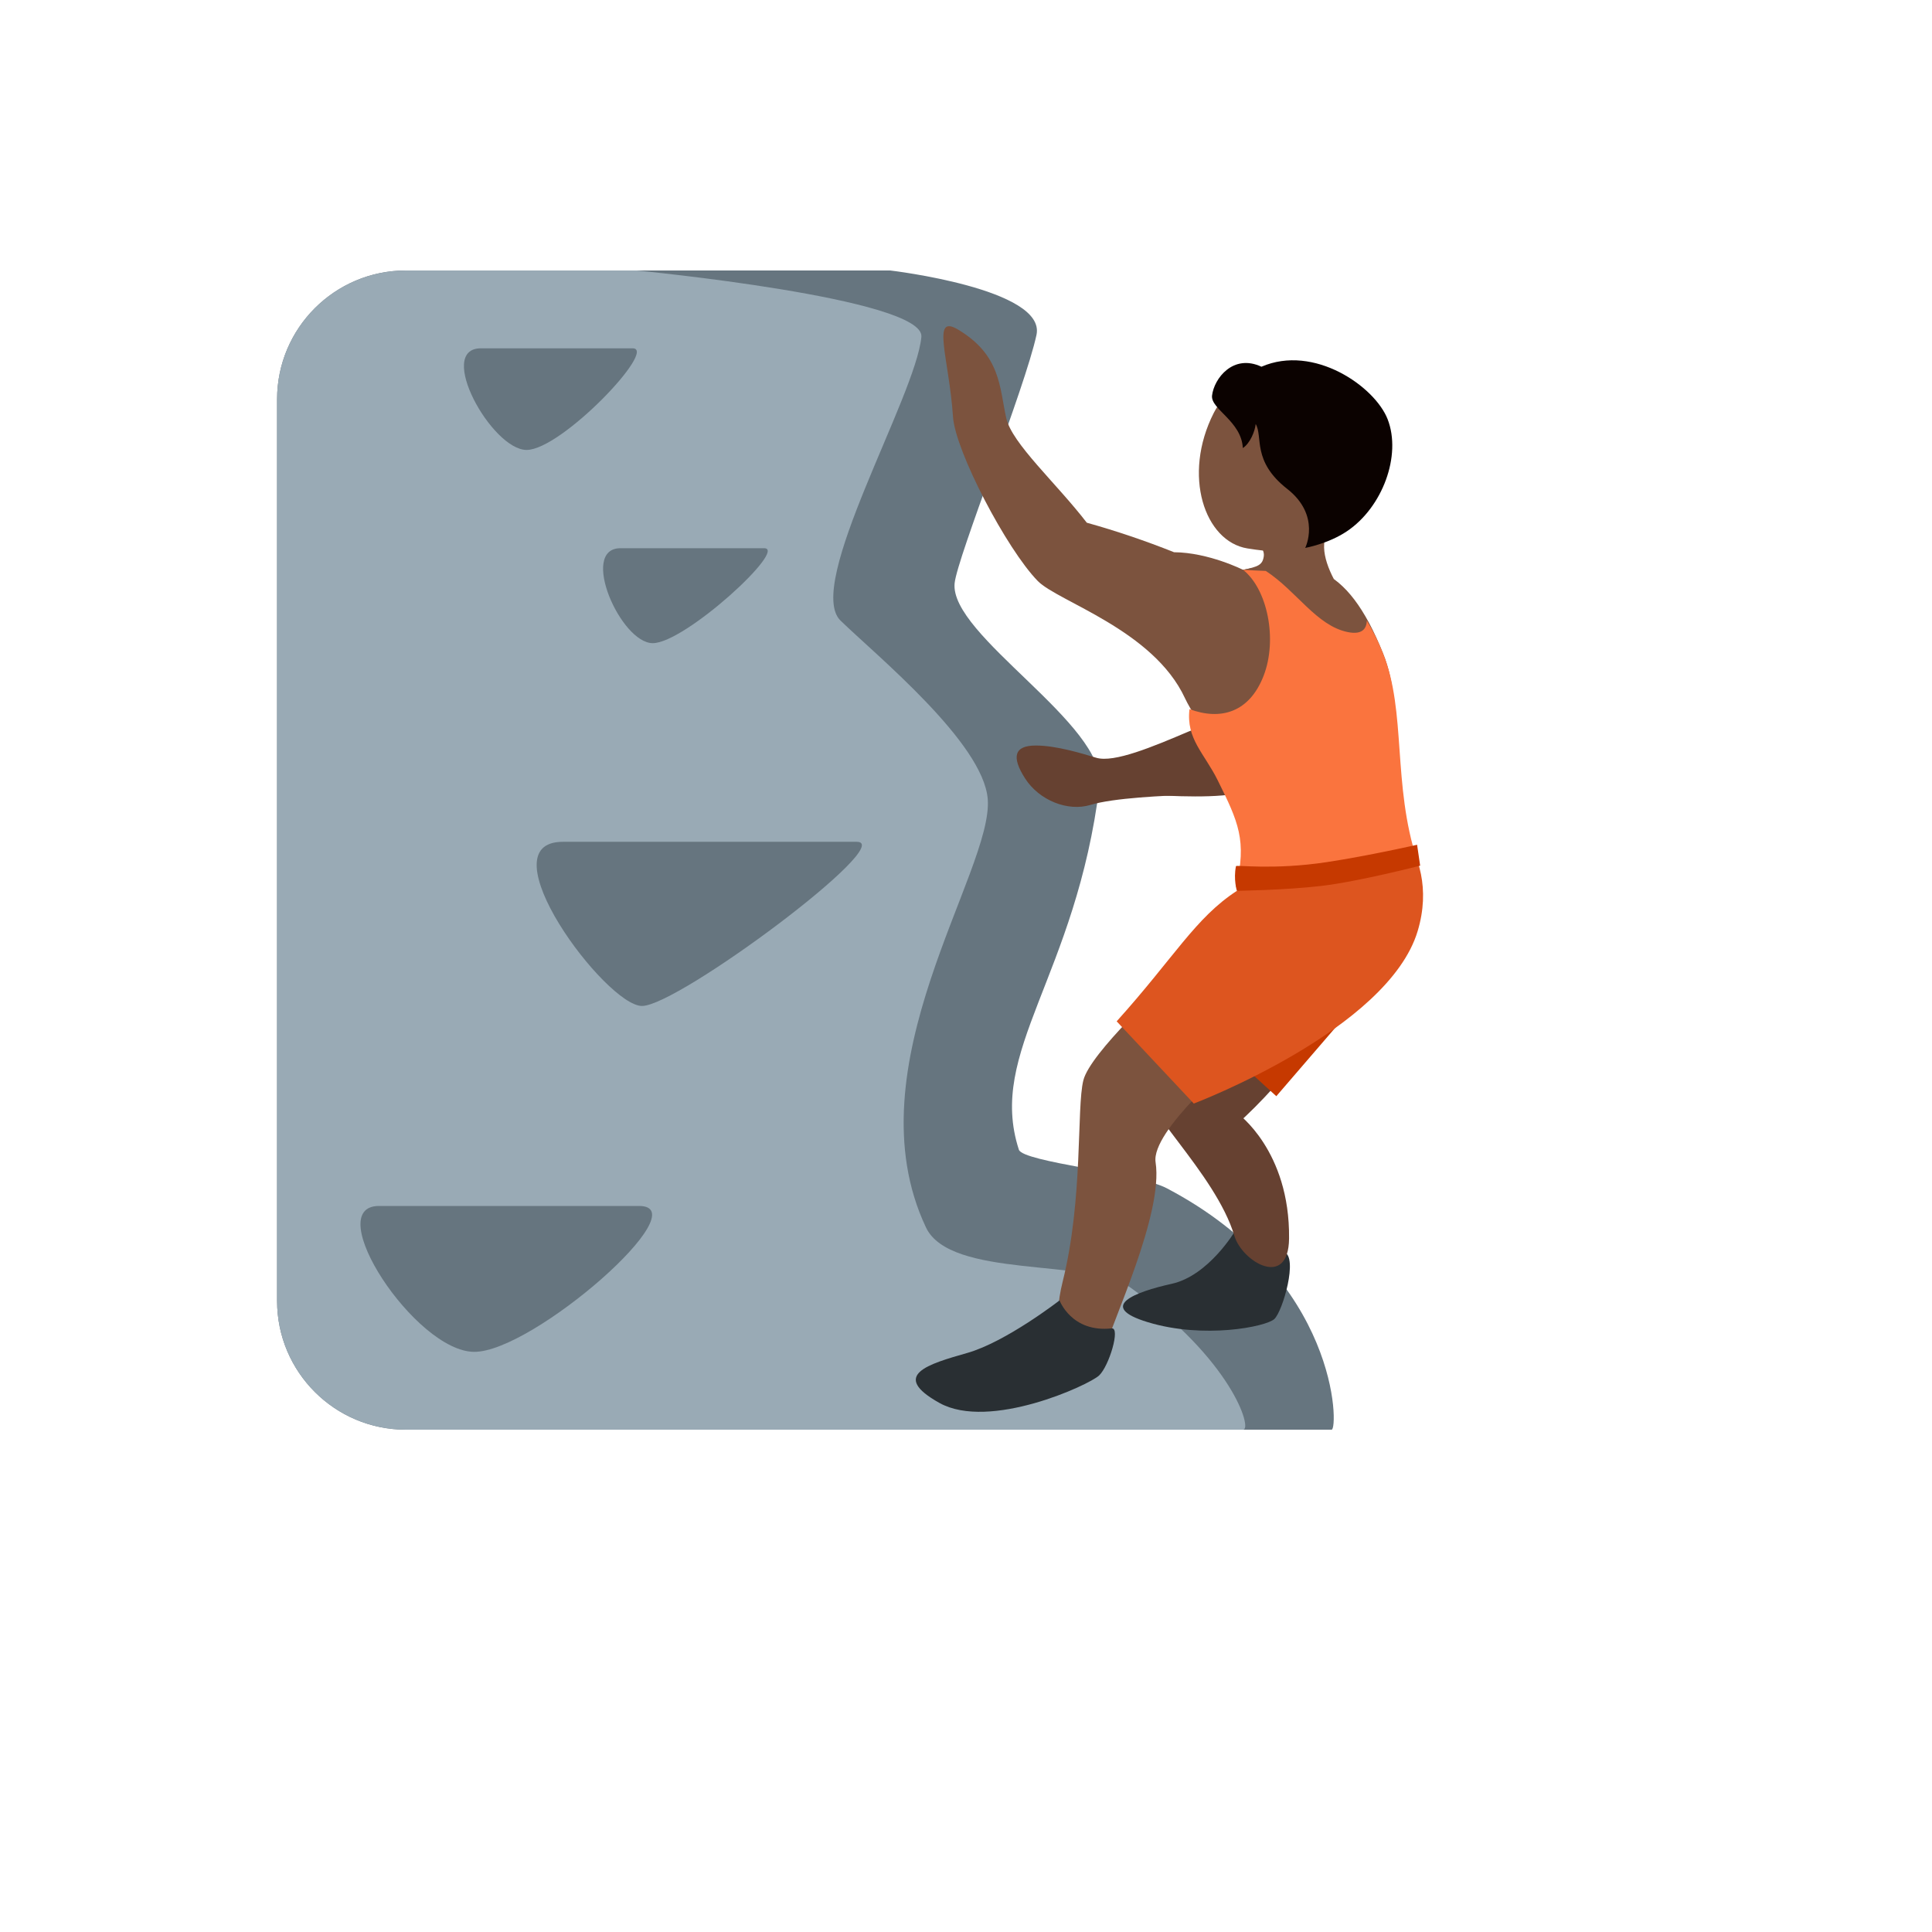 <svg xmlns="http://www.w3.org/2000/svg" version="1.1" xmlns:xlink="http://www.w3.org/1999/xlink" width="100%" height="100%" id="svgWorkerArea" viewBox="-25 -25 625 625" xmlns:idraw="https://idraw.muisca.co" style="background: white;"><defs id="defsdoc"><pattern id="patternBool" x="0" y="0" width="10" height="10" patternUnits="userSpaceOnUse" patternTransform="rotate(35)"><circle cx="5" cy="5" r="4" style="stroke: none;fill: #ff000070;"></circle></pattern></defs><g id="fileImp-799443570" class="cosito"><path id="pathImp-155725390" fill="#66757F" class="grouped" d="M405.783 437.5C405.783 437.5 106.304 437.5 106.304 437.5 83.293 437.5 64.638 418.845 64.638 395.833 64.638 395.833 64.638 104.167 64.638 104.167 64.638 81.155 83.293 62.5 106.304 62.5 106.304 62.5 262.992 62.5 262.992 62.5 262.992 62.5 313.502 68.427 310.304 83.333 306.648 100.354 284.731 155.167 283.825 163.625 282.023 180.5 333.148 209.385 330.7 229.167 323.065 290.979 294.242 315.104 304.606 346.927 305.919 350.948 342.929 354.406 352.398 359.375 408.387 388.729 407.95 437.5 405.783 437.5 405.783 437.5 405.783 437.5 405.783 437.5"></path><path id="pathImp-187790264" fill="#99AAB5" class="grouped" d="M377.137 437.5C377.137 437.5 106.304 437.5 106.304 437.5 83.293 437.5 64.638 418.845 64.638 395.833 64.638 395.833 64.638 104.167 64.638 104.167 64.638 81.155 83.293 62.5 106.304 62.5 106.304 62.5 180.96 62.5 180.96 62.5 180.96 62.5 274.242 71.479 273.065 83.979 271.262 103.26 235.158 164.365 246.919 175.771 258.679 187.177 293.085 215.292 294.533 233.5 296.398 256.875 249.908 319.948 274.554 372.083 282.429 388.729 327.273 382.052 340.481 391.375 373.429 414.656 380.304 437.5 377.137 437.5 377.137 437.5 377.137 437.5 377.137 437.5"></path><path id="pathImp-132290984" fill="#7C533E" class="grouped" d="M408.523 101.521C396.721 92.698 374.992 94.135 367.648 108.583 357.408 128.75 364.679 150.188 378.554 152.417 393.106 154.75 402.637 153.979 412.335 141 422.033 128.01 420.335 110.333 408.523 101.521 408.523 101.521 408.523 101.521 408.523 101.521"></path><path id="pathImp-768990854" fill="#7C533E" class="grouped" d="M407.554 143.719C432.971 126.365 386.012 115.906 386.012 115.906 377.148 113.823 379.2 130.094 372.887 136.948 368.544 141.698 379.669 147.885 379.669 147.885 379.669 147.885 384.221 151.917 383.846 154.854 383.471 157.792 382.012 158.302 377.127 159.344 370.919 172.302 389.054 187.458 396.606 175.208 399.596 170.365 400.262 165.562 400.648 161.073 400.648 161.073 406.481 162.302 406.481 162.302 402.96 155.552 401.273 148.01 407.554 143.719 407.554 143.719 407.554 143.719 407.554 143.719"></path><path id="pathImp-906218649" fill="#0B0200" class="grouped" d="M423.908 110.646C419.794 100.031 400.033 86.26 383.075 93.635 373.908 89.344 367.721 97.479 367.096 102.969 366.596 107.354 376.637 111.26 377.054 119.948 379.398 118.438 381.002 114.469 381.21 112.167 383.637 116.229 379.929 124.167 391.387 133.135 402.46 141.802 397.231 152.25 397.231 152.25 397.231 152.25 404.669 150.938 410.71 146.875 422.242 139.156 428.45 122.344 423.908 110.646 423.908 110.646 423.908 110.646 423.908 110.646"></path><path id="pathImp-79700734" fill="#292F33" class="grouped" d="M374.627 373.104C374.627 373.104 378.835 376 390.419 380.042 395.033 381.646 389.96 399.208 387.242 401.708 384.523 404.208 364.45 408.24 346.325 402.729 329.731 397.688 342.106 392.958 354.075 390.302 366.065 387.656 374.627 373.104 374.627 373.104 374.627 373.104 374.627 373.104 374.627 373.104"></path><path id="pathImp-533862767" fill="#664131" class="grouped" d="M359.565 211.625C348.023 216.531 335.398 221.854 329.637 220.135 325.315 218.844 316.773 216.156 309.992 216.177 303.21 216.198 302.075 219.75 306.606 226.812 311.137 233.885 320.398 237.635 327.773 235.385 335.148 233.135 351.481 232.365 361.45 232.083 371.408 231.823 379.075 203.344 359.565 211.625 359.565 211.625 359.565 211.625 359.565 211.625"></path><path id="pathImp-347166510" fill="#664131" class="grouped" d="M354.742 214.729C359.783 212.042 368.627 210.656 368.627 210.656 368.627 210.656 378.304 186.99 378.304 186.99 378.304 186.99 404.158 204.031 404.158 204.031 404.158 204.031 386.971 224.177 382.804 228.562 378.637 232.958 364.127 232.906 352.617 232.427 343.94 232.073 349.106 217.729 354.742 214.729 354.742 214.729 354.742 214.729 354.742 214.729M375.283 335.125C375.283 335.125 346.752 315.625 344.69 323.917 342.627 332.208 368.148 354.208 374.335 374.833 376.835 383.156 391.835 392.156 392.012 375.656 392.325 347.167 375.283 335.125 375.283 335.125 375.283 335.125 375.283 335.125 375.283 335.125"></path><path id="pathImp-265773723" fill="#664131" class="grouped" d="M347.575 328.135C347.575 328.135 356.742 346.385 365.971 344.458 375.2 342.531 399.502 313.156 406.804 302.01 414.106 290.865 411.169 263.771 394.637 276.844 378.117 289.896 347.575 328.135 347.575 328.135 347.575 328.135 347.575 328.135 347.575 328.135"></path><path id="pathImp-291508357" fill="#C63900" class="grouped" d="M421.148 291C421.148 291 354.815 299.49 354.815 299.49 354.815 299.49 387.887 329.615 387.887 329.615 387.887 329.615 421.148 291 421.148 291"></path><path id="pathImp-546060385" fill="#7C533E" class="grouped" d="M352.367 293.042C352.367 293.042 327.69 315.51 325.46 324.5 323.221 333.479 325.492 362.667 318.773 389.604 312.054 416.542 330.012 421.021 332.252 412.042 334.492 403.062 351.419 367.781 348.835 351.01 347.262 340.781 374.825 317.719 374.825 317.719 374.825 317.719 352.367 293.042 352.367 293.042 352.367 293.042 352.367 293.042 352.367 293.042"></path><path id="pathImp-399179178" fill="#DD551F" class="grouped" d="M375.127 263.188C361.679 271.938 354.877 284.708 336.242 305.396 336.242 305.396 361.19 332 361.19 332 361.19 332 424.023 308.188 433.617 276.188 441.887 248.594 418.085 233.031 418.085 233.031 418.085 233.031 387.981 254.823 375.127 263.188 375.127 263.188 375.127 263.188 375.127 263.188"></path><path id="pathImp-790882605" fill="#7C533E" class="grouped" d="M326.575 144.094C316.762 131.323 302.356 118.469 300.523 110.271 298.294 100.302 298.815 89.917 284.908 81.604 276.137 76.365 282.012 90.792 283.304 109.906 284.044 120.896 300.637 152.646 310.731 162.969 317.221 169.604 348.106 178.781 358.335 200.865 360.065 204.594 364.637 211.594 369.971 220.042 378.825 234.031 383.94 245.76 376.825 262.052 407.908 263.667 432.221 250.458 432.221 250.458 423.023 226.365 430.012 205.365 422.429 186.396 410.45 156.406 397.127 155.26 377.117 159.333 377.117 159.333 365.96 153.719 354.804 153.646 345.572 149.958 336.149 146.77 326.575 144.094 326.575 144.094 326.575 144.094 326.575 144.094"></path><path id="pathImp-963218492" fill="#FA743E" class="grouped" d="M374.835 261.885C405.919 263.5 433.429 253.302 433.429 253.302 425.398 228.656 430.012 205.365 422.429 186.396 420.984 182.708 419.228 179.15 417.179 175.76 417.065 178.427 415.627 180.427 410.96 179.469 400.856 177.385 394.45 166.198 384.492 159.698 382.106 159.594 379.648 159.5 377.117 159.333 385.033 165.552 388.335 181.885 383.773 193.625 379.158 205.5 369.898 208.146 359.794 204.396 358.658 214.031 364.565 218.604 368.971 227.51 375.575 240.844 378.45 246.927 374.835 261.885 374.835 261.885 374.835 261.885 374.835 261.885"></path><path id="pathImp-781424159" fill="#C63900" class="grouped" d="M374.835 255.208C374.94 254.729 386.898 256.51 404.148 253.906 417.658 251.865 433.429 248.281 433.429 248.281 433.429 248.281 434.419 255.042 434.419 255.042 434.419 255.042 414.45 260.198 402.45 261.594 390.45 262.99 375.127 263.177 375.127 263.177 375.127 263.177 373.971 259.479 374.835 255.208 374.835 255.208 374.835 255.208 374.835 255.208"></path><path id="pathImp-890263898" fill="#292F33" class="grouped" d="M317.762 395.677C317.762 395.677 321.627 406.167 334.637 404.729 337.523 404.406 333.815 416.854 330.575 419.948 327.335 423.042 295.106 437.854 278.919 428.854 262.742 419.854 275.325 416.271 287.919 412.677 300.502 409.083 317.762 395.677 317.762 395.677 317.762 395.677 317.762 395.677 317.762 395.677"></path><path id="pathImp-583390801" fill="#66757F" class="grouped" d="M130.606 87.677C130.606 87.677 179.648 87.677 179.648 87.677 187.898 87.677 156.648 120.552 145.356 120.552 134.065 120.552 115.856 87.677 130.606 87.677 130.606 87.677 130.606 87.677 130.606 87.677M175.752 152.344C175.752 152.344 222.19 152.344 222.19 152.344 230.002 152.344 196.585 183.062 186.169 183.062 175.752 183.062 162.294 152.344 175.752 152.344 175.752 152.344 175.752 152.344 175.752 152.344M157.085 247.323C157.085 247.323 252.137 247.323 252.137 247.323 265.596 247.323 194.408 300.427 182.69 300.427 170.971 300.427 131.481 247.323 157.085 247.323 157.085 247.323 157.085 247.323 157.085 247.323M97.627 365.125C97.627 365.125 181.7 365.125 181.7 365.125 201.367 365.125 147.523 412.323 128.44 412.323 109.356 412.323 78.523 365.125 97.627 365.125 97.627 365.125 97.627 365.125 97.627 365.125"></path></g></svg>